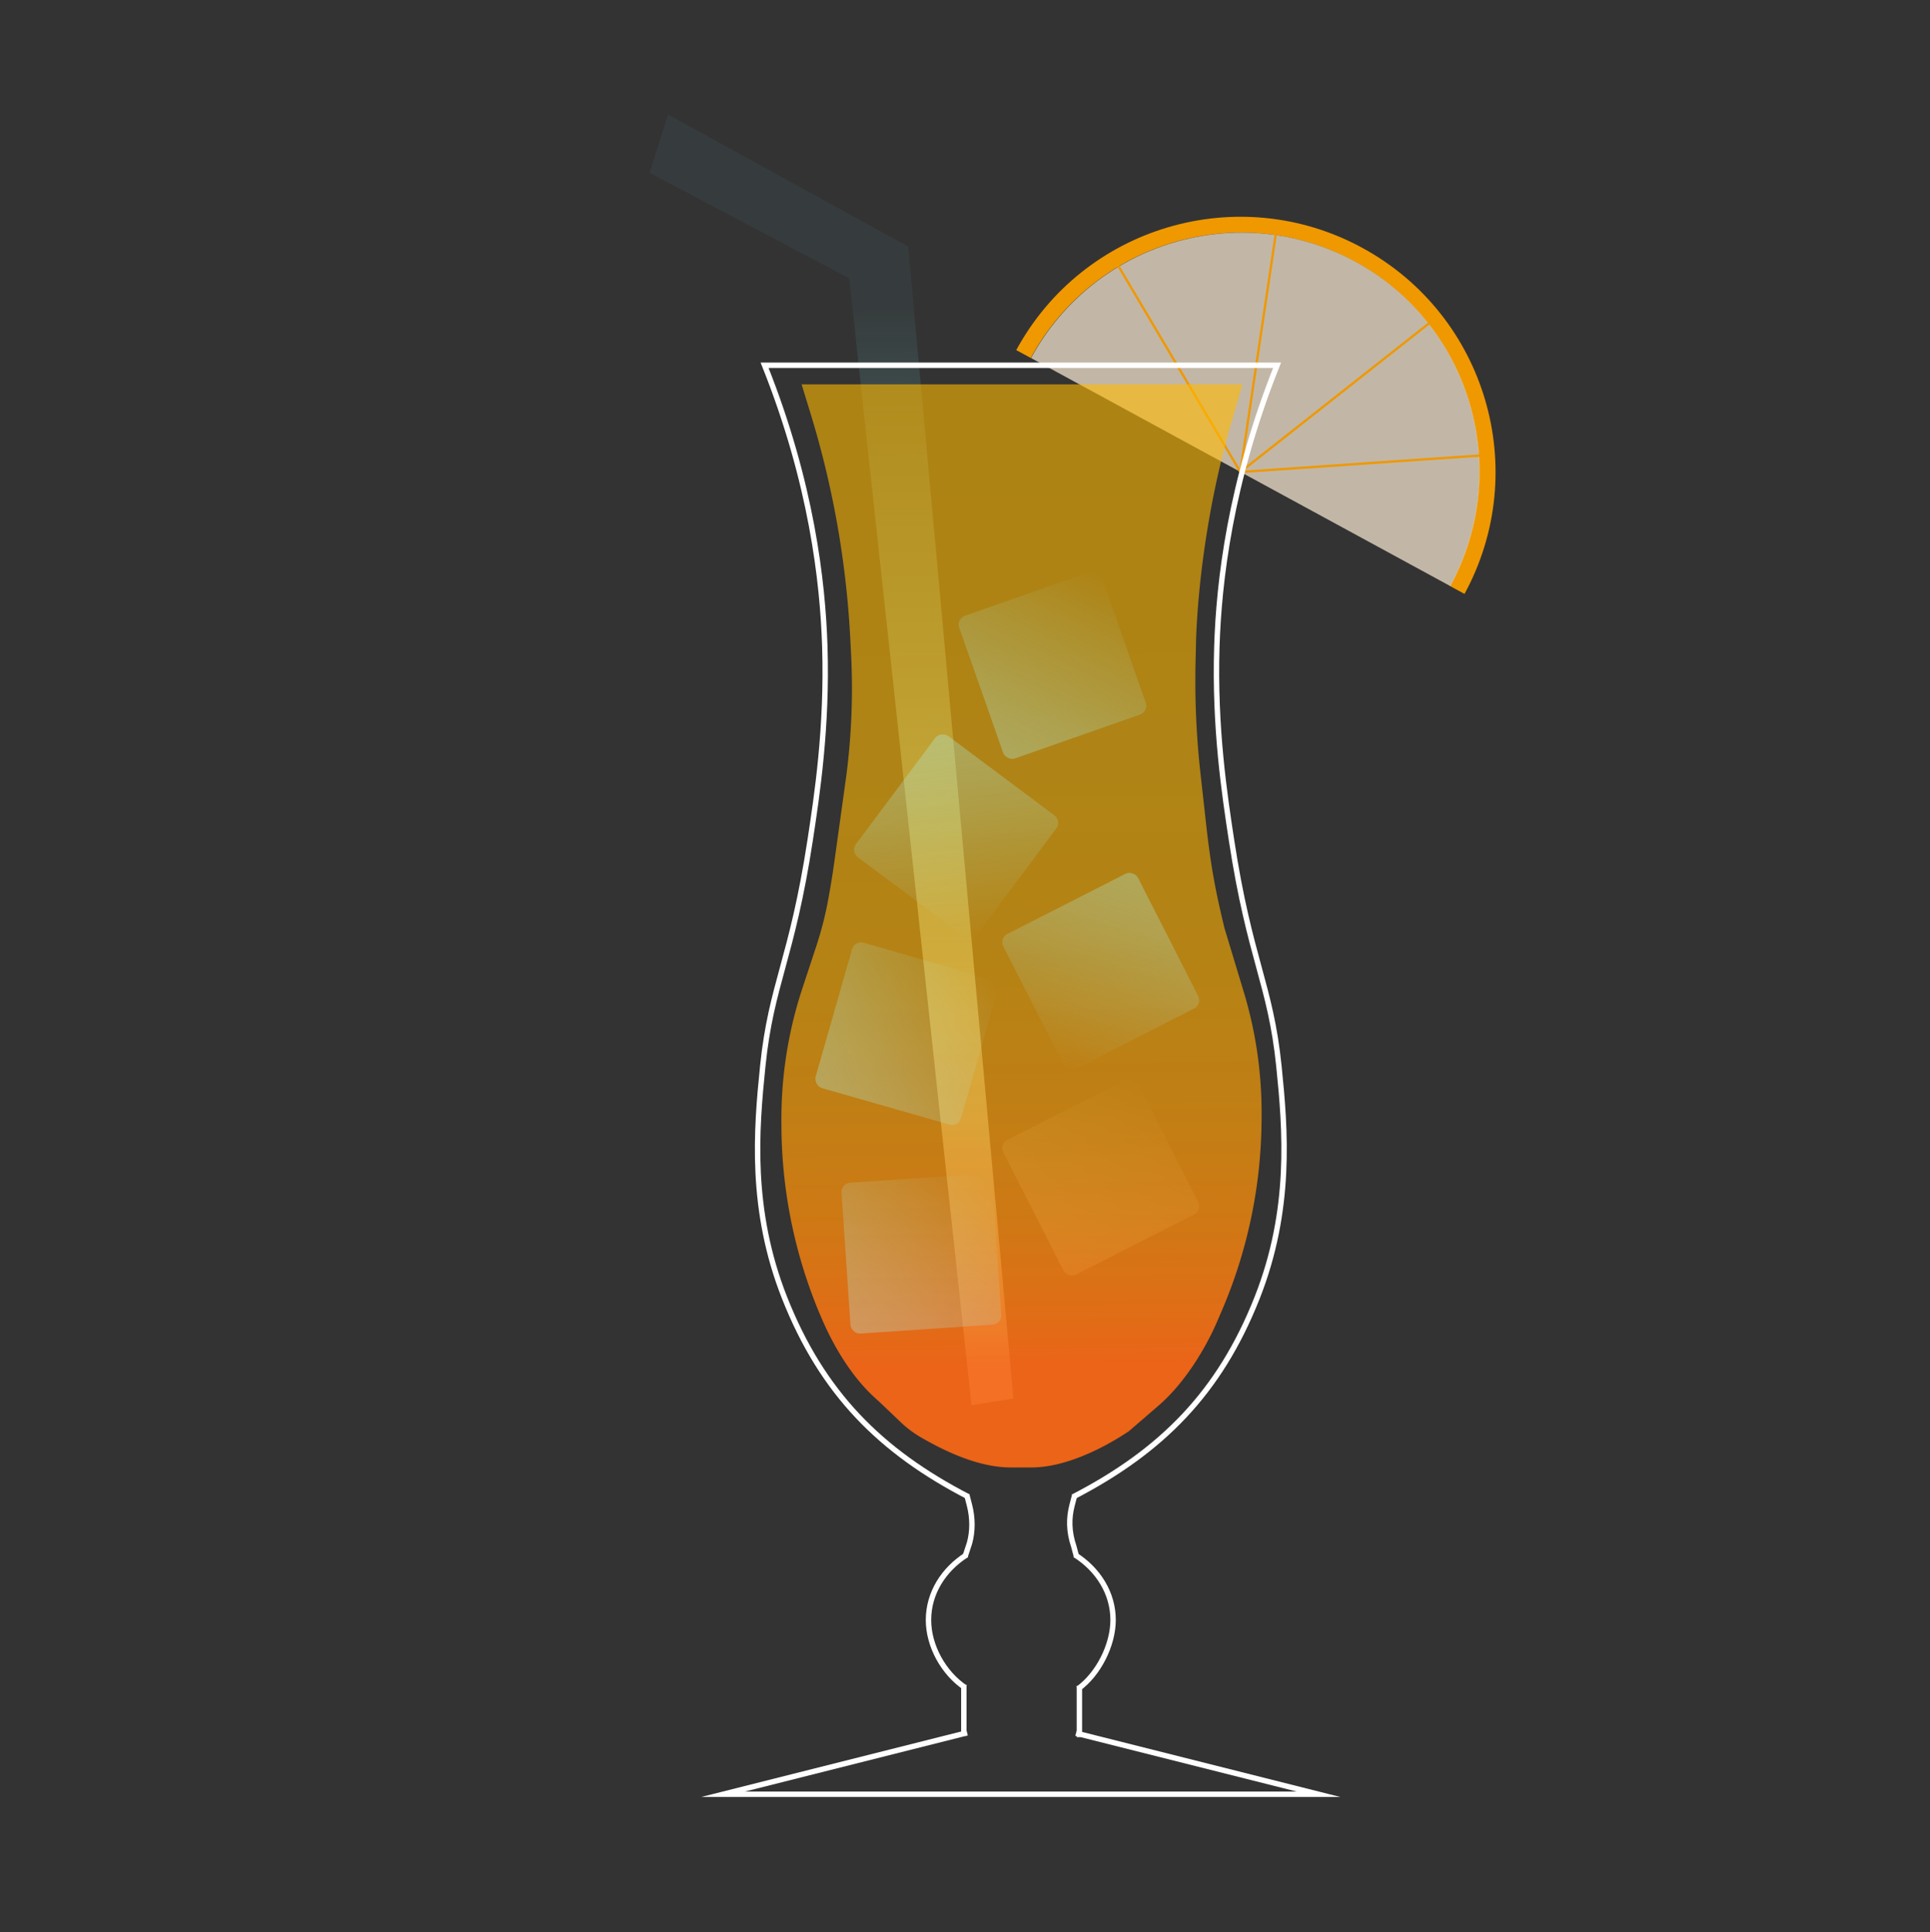 <svg xmlns="http://www.w3.org/2000/svg" xmlns:xlink="http://www.w3.org/1999/xlink" viewBox="0 0 2497.542 2500.027">
  <rect x="0" y="0" width="2497.542" height="2500.027" fill="#333333" stroke="none"/>
  <defs>
    <style>
      .cls-1 {
        fill: url(#Unbenannter_Verlauf_8);
      }

      .cls-2 {
        fill: url(#Unbenannter_Verlauf_92);
      }

      .cls-3 {
        fill: #ef9800;
      }

      .cls-4 {
        fill: #fff0d7;
        opacity: 0.7;
      }

      .cls-5, .cls-6 {
        fill: none;
        stroke-miterlimit: 10;
      }

      .cls-5 {
        stroke: #ef9800;
        stroke-width: 3px;
      }

      .cls-6 {
        stroke: #fff;
        stroke-width: 7px;
      }

      .cls-7 {
        fill: url(#Unbenannter_Verlauf_7);
      }

      .cls-8 {
        fill: url(#Unbenannter_Verlauf_92-2);
      }

      .cls-9 {
        fill: url(#Unbenannter_Verlauf_92-3);
      }

      .cls-10 {
        fill: url(#Unbenannter_Verlauf_92-4);
      }

      .cls-11 {
        fill: url(#Unbenannter_Verlauf_92-5);
      }

      .cls-12 {
        fill: url(#Unbenannter_Verlauf_92-6);
      }
    </style>
    <linearGradient id="Unbenannter_Verlauf_8" data-name="Unbenannter Verlauf 8" x1="1861.355" y1="1319.865" x2="1868.219" y2="403.128" gradientTransform="matrix(-1, 0, 0, 1, 2939.664, 0)" gradientUnits="userSpaceOnUse">
      <stop offset="0" stop-color="#bffffa" stop-opacity="0.6"/>
      <stop offset="1" stop-color="#7ff9ff" stop-opacity="0.05"/>
    </linearGradient>
    <linearGradient id="Unbenannter_Verlauf_92" data-name="Unbenannter Verlauf 92" x1="720.437" y1="-4488.595" x2="909.008" y2="-4677.166" gradientTransform="translate(609.705 6105.842)" gradientUnits="userSpaceOnUse">
      <stop offset="0" stop-color="#aafdff" stop-opacity="0.3"/>
      <stop offset="0.25" stop-color="#aafdff" stop-opacity="0.244"/>
      <stop offset="0.724" stop-color="#aafdff" stop-opacity="0.097"/>
      <stop offset="1" stop-color="#aafdff" stop-opacity="0"/>
    </linearGradient>
    <linearGradient id="Unbenannter_Verlauf_7" data-name="Unbenannter Verlauf 7" x1="1324.961" y1="1762.687" x2="1313.093" y2="538.463" gradientUnits="userSpaceOnUse">
      <stop offset="0" stop-color="#ff6a15" stop-opacity="0.9"/>
      <stop offset="0.041" stop-color="#ff7512" stop-opacity="0.857"/>
      <stop offset="0.151" stop-color="#ff8e0b" stop-opacity="0.763"/>
      <stop offset="0.277" stop-color="#ffa106" stop-opacity="0.69"/>
      <stop offset="0.424" stop-color="#ffaf03" stop-opacity="0.639"/>
      <stop offset="0.614" stop-color="#ffb701" stop-opacity="0.609"/>
      <stop offset="1" stop-color="#ffb900" stop-opacity="0.6"/>
    </linearGradient>
    <linearGradient id="Unbenannter_Verlauf_92-2" x1="877.409" y1="-517.339" x2="1065.979" y2="-705.909" gradientTransform="translate(220.681 2233.574)" xlink:href="#Unbenannter_Verlauf_92"/>
    <linearGradient id="Unbenannter_Verlauf_92-3" x1="2367.943" y1="2485.761" x2="2556.514" y2="2297.19" gradientTransform="translate(-1289.101 -1054.148)" xlink:href="#Unbenannter_Verlauf_92"/>
    <linearGradient id="Unbenannter_Verlauf_92-4" x1="20633.845" y1="-2584.214" x2="20822.416" y2="-2772.784" gradientTransform="translate(-19303.703 3935.05)" xlink:href="#Unbenannter_Verlauf_92"/>
    <linearGradient id="Unbenannter_Verlauf_92-5" x1="19208.372" y1="1954.809" x2="19396.942" y2="1766.238" gradientTransform="translate(-18065.351 -778.568)" xlink:href="#Unbenannter_Verlauf_92"/>
    <linearGradient id="Unbenannter_Verlauf_92-6" x1="501.567" y1="-3233.427" x2="690.138" y2="-3421.997" gradientTransform="translate(766.135 4188.262)" xlink:href="#Unbenannter_Verlauf_92"/>
  </defs>
  <g id="Fruchtig">
    <g id="__PLANTERS_PUNCH_" data-name="!!_PLANTERS PUNCH
">
      <polygon class="cls-1" points="1311.437 1809.335 1257.213 1818.051 1099.018 360.029 840.635 223.446 864.537 148.326 1175.263 319.054 1311.437 1809.335"/>
      <rect class="cls-2" x="1326.617" y="1425.151" width="195.621" height="195.621" rx="12" transform="translate(-535.889 811.932) rotate(-26.979)"/>
      <g id="Orange">
        <path class="cls-3" d="M1762.857,320.613c-160.189-87.115-360.668-27.876-447.783,132.313l580.095,315.47C1982.284,608.207,1923.046,407.728,1762.857,320.613ZM1876.39,758.183,1333.854,463.139c81.787-150.393,269.54-206.263,419.357-124.789S1958.177,607.79,1876.39,758.183Z"/>
        <path class="cls-4" d="M1334.252,463.222c81.787-150.393,269.54-206.263,419.357-124.789s204.966,269.44,123.178,419.833"/>
        <line class="cls-5" x1="1440.851" y1="333.413" x2="1605.122" y2="610.661"/>
        <line class="cls-5" x1="1651.775" y1="297.228" x2="1605.122" y2="610.661"/>
        <line class="cls-5" x1="1923.029" y1="588.787" x2="1605.122" y2="610.661"/>
        <line class="cls-5" x1="1857.717" y1="411.646" x2="1605.122" y2="610.661"/>
      </g>
      <path class="cls-6" d="M1392.424,2242.32l313.847,79.046H935.647l315.88-79.558m-4.252-62.175V2246.06m149.53,1.417V2181.05m-1.893,4.015c26.545-19.091,45.488-56.862,45.488-89.198,0-34.701-19.486-65.435-49.442-84.347M1249.253,2183.604c-28.344-19.032-47.735-54.143-47.735-87.736,0-34.701,19.486-65.435,49.442-84.348"/>
      <path class="cls-6" d="M1251.034,1933.755l3.572,13.901c4.222,16.426,4.222,33.653-.076,49.001l-5.737,17.359"/>
      <path class="cls-6" d="M1393.204,2014.307l-3.646-13.617c-6.547-19.317-6.547-36.672-2.247-53.203l3.572-13.732"/>
      <path class="cls-6" d="M1253.278,1936.56c-114.269-59.087-189.355-134.605-237.881-257.178-45.222-114.23-36.773-217.49-28.341-299.938,10.923-106.806,37.675-137.404,61.405-292.852,8.718-57.113,22.227-145.605,18.893-250.342-2.659-83.555-17.124-211.591-77.936-363.704h663.205c-60.812,152.113-75.277,280.149-77.936,363.704-3.333,104.737,10.175,193.229,18.894,250.342,23.73,155.448,50.481,186.046,61.405,292.852,8.432,82.448,16.881,185.708-28.341,299.938-48.525,122.573-123.612,198.091-237.881,257.178"/>
      <path class="cls-7" d="M1037.329,497.229h570.493l.001.001-15.632,54.002c-24.643,85.131-40.975,186.261-44.381,274.822l-.691,30.692a1079.362,1079.362,0,0,0,6.329,143.478l7.146,64.312c5.912,53.208,11.388,84.345,23.986,136.378h0l24.909,82.359a539.381,539.381,0,0,1,23.085,159.671l-.044,6.691a634.133,634.133,0,0,1-51.758,246.815l-5.554,12.888c-16.542,38.388-43.678,81.092-75.236,108.502l-39.2,33.834,0,0c-34.529,23.081-83.204,46.843-125.846,46.843h-27.034c-37.347,0-78.038-16.848-115.983-38.82a138.703,138.703,0,0,1-26.155-19.563l-29.547-28.133c-31.703-27.321-55.698-66.67-72.389-105.049l0,0a634.133,634.133,0,0,1-52.601-248.912l-.044-6.953a539.375,539.375,0,0,1,27.161-172.431l17.86-54.117a452.658,452.658,0,0,0,15.126-58.384q4.902-26.135,8.562-52.485l15.272-109.978a881.265,881.265,0,0,0,6.09-159.578l-1.004-19.085a1204.07,1204.07,0,0,0-51.25-289.736L1037.328,497.23Z"/>
      <rect class="cls-8" x="1094.565" y="1524.139" width="195.621" height="195.621" rx="12" transform="translate(-106.717 84.147) rotate(-3.869)"/>
      <rect class="cls-9" x="1075.317" y="1239.517" width="195.621" height="195.621" rx="12" transform="translate(413.018 -271.059) rotate(15.963)"/>
      <rect class="cls-10" x="1326.617" y="1158.741" width="195.621" height="195.621" rx="12" transform="translate(3263.885 1730.162) rotate(153.022)"/>
      <rect class="cls-11" x="1139.495" y="984.145" width="195.621" height="195.621" rx="12" transform="translate(2844.539 737.926) rotate(126.75)"/>
      <rect class="cls-12" x="1264.178" y="762.74" width="195.621" height="195.621" rx="12" transform="translate(-208.13 499.597) rotate(-19.339)"/>
    </g>
  </g>
</svg>
